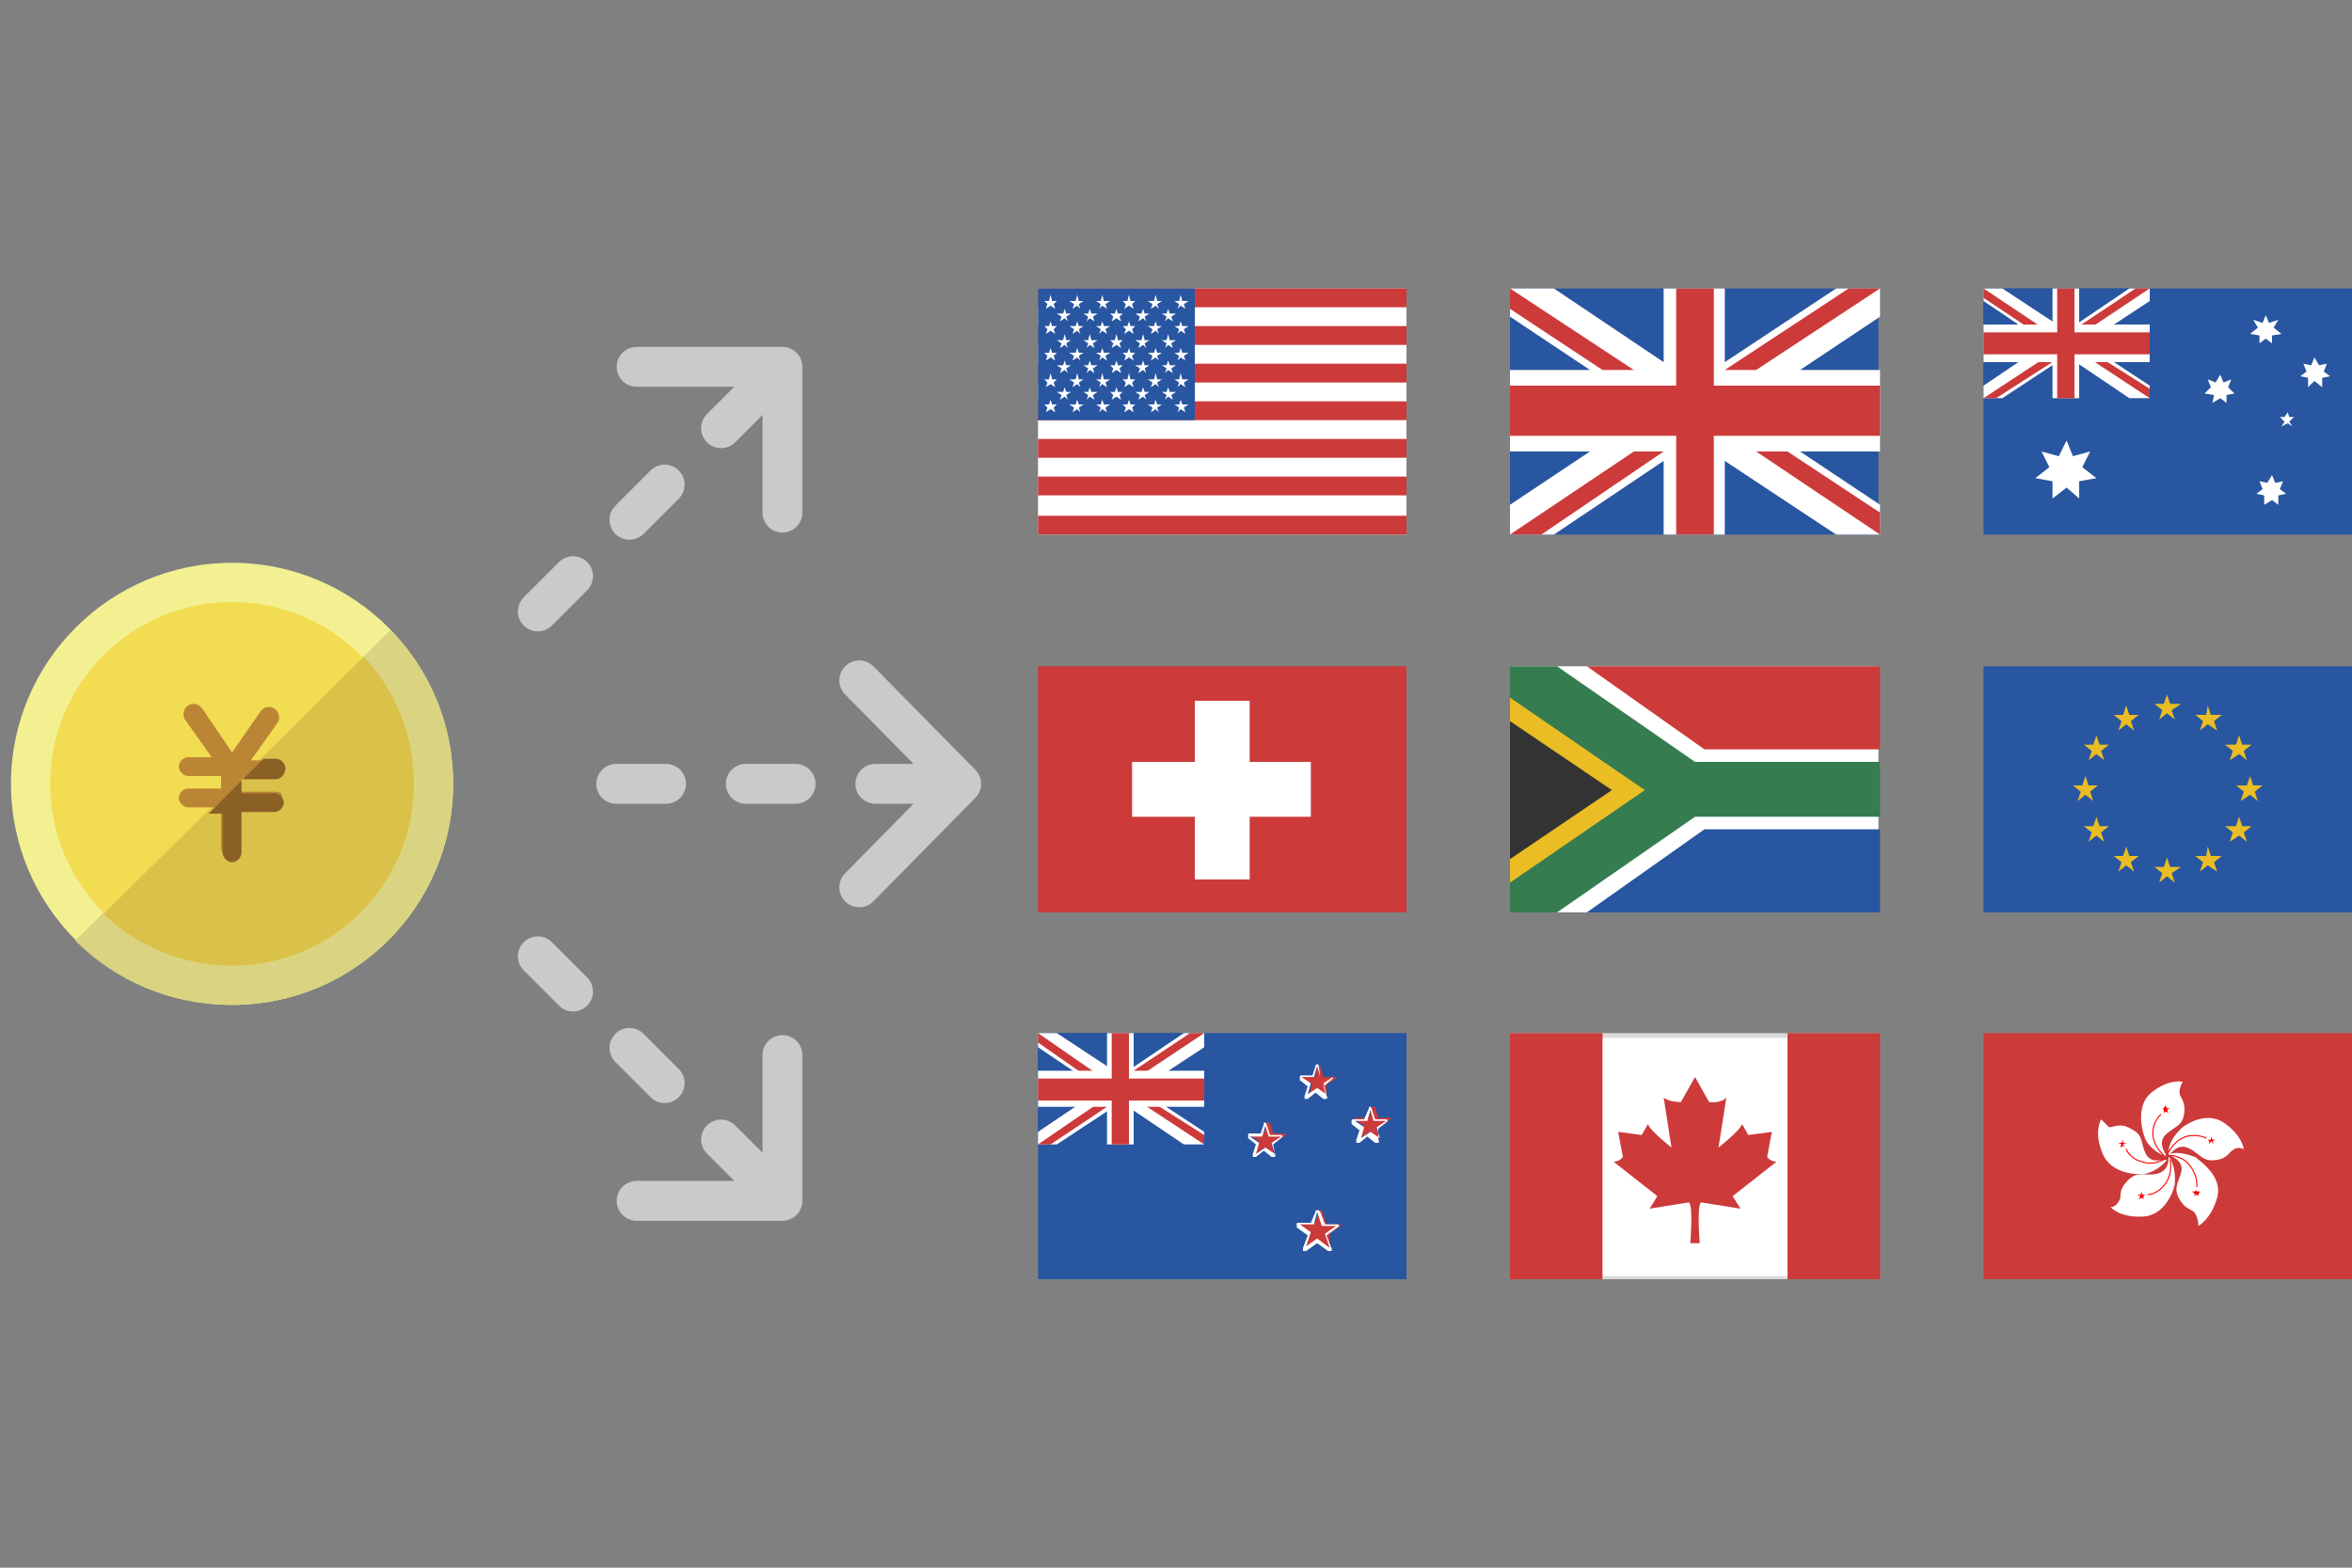 <?xml version="1.0" encoding="utf-8"?>
<!-- Generator: Adobe Illustrator 21.1.0, SVG Export Plug-In . SVG Version: 6.00 Build 0)  -->
<svg version="1.1" xmlns="http://www.w3.org/2000/svg" xmlns:xlink="http://www.w3.org/1999/xlink" x="0px" y="0px" width="150px"
	 height="100px" viewBox="0 0 150 100" style="enable-background:new 0 0 150 100;" xml:space="preserve">
<rect x="0" y="0" width="150" height="100" fill="#808080" stroke="none"/>
<style type="text/css">
	.st0{fill:#FFFFFF;}
	.st1{fill:#EBF4FE;}
	.st2{fill:none;stroke:#7890A4;stroke-width:1.5;stroke-linecap:round;stroke-linejoin:round;stroke-miterlimit:10;}
	.st3{fill:none;stroke:#BDCCD4;stroke-width:1.5;stroke-miterlimit:10;}
	.st4{fill:#F5A51B;}
	.st5{fill:#333333;}
	.st6{fill-rule:evenodd;clip-rule:evenodd;fill:#70B8C4;}
	.st7{fill:#E60012;}
	.st8{fill:#03040A;}
	.st9{fill:#666767;}
	.st10{fill:#898989;}
	.st11{fill:#AEADAD;}
	.st12{fill:#C0BFBF;}
	.st13{fill:#DBDADA;}
	.st14{fill:#E5E5E5;}
	.st15{fill:#EFEEEE;}
	.st16{fill:#F5F5F5;}
	.st17{fill:#005597;}
	.st18{fill:#318EC0;}
	.st19{fill:#C0E0F6;}
	.st20{fill:#D0DFED;}
	.st21{fill:#EAF2FB;}
	.st22{fill:#E3E5E8;}
	.st23{fill:#F1F2F4;}
	.st24{fill:#768D9F;}
	.st25{fill:#EEAA4C;}
	.st26{fill:#F3F083;}
	.st27{fill:#75B767;}
	.st28{fill:#81C7A0;}
	.st29{fill:#F4DC26;}
	.st30{fill:#AFD05A;}
	.st31{fill:#F5F9E8;}
	.st32{fill:#FAF7E6;}
	.st33{fill:#E72A24;}
	.st34{fill:#E95150;}
	.st35{fill:#DA5B56;}
	.st36{fill:#F5B7B8;}
	.st37{fill:#FDEDED;}
	.st38{fill:#E9F4E3;}
	.st39{fill:#DDE9D6;}
	.st40{fill:#FDF0D8;}
	.st41{fill:#EDE1CB;}
	.st42{fill:#E4D8C2;}
	.st43{fill:#040000;}
	.st44{fill:#F3F092;}
	.st45{fill:none;}
	.st46{fill:#DAD381;}
	.st47{fill:#F2DC52;}
	.st48{fill:#D9C14A;}
	.st49{fill:#BB8536;}
	.st50{clip-path:url(#SVGID_4_);fill:#8B6025;}
	.st51{clip-path:url(#SVGID_6_);}
	.st52{fill:#4B9C77;}
	.st53{fill:#E9504E;}
	.st54{fill:#8B6025;}
	.st55{fill:#91C9A5;}
	.st56{clip-path:url(#SVGID_8_);fill:#C3AB43;}
	.st57{fill:#BEA742;}
	.st58{clip-path:url(#SVGID_10_);fill:#C3AB43;}
	.st59{clip-path:url(#SVGID_12_);fill:#C3AB43;}
	.st60{clip-path:url(#SVGID_14_);fill:#C3AB43;}
	.st61{clip-path:url(#SVGID_16_);fill:#C3AB43;}
	.st62{fill:#F2EF81;}
	.st63{clip-path:url(#SVGID_18_);fill:#D9C14A;}
	.st64{clip-path:url(#SVGID_20_);fill:#8B6025;}
	.st65{clip-path:url(#SVGID_22_);fill:#C3AB43;}
	.st66{clip-path:url(#SVGID_24_);fill:#C3AB43;}
	.st67{clip-path:url(#SVGID_26_);fill:#C3AB43;}
	.st68{clip-path:url(#SVGID_28_);fill:#C3AB43;}
	.st69{clip-path:url(#SVGID_30_);fill:#C3AB43;}
	.st70{clip-path:url(#SVGID_32_);fill:#D9C14A;}
	.st71{clip-path:url(#SVGID_34_);fill:#8B6025;}
	.st72{clip-path:url(#SVGID_36_);fill:#C3AB43;}
	.st73{clip-path:url(#SVGID_38_);fill:#C3AB43;}
	.st74{clip-path:url(#SVGID_40_);fill:#C3AB43;}
	.st75{clip-path:url(#SVGID_42_);fill:#C3AB43;}
	.st76{clip-path:url(#SVGID_44_);fill:#C3AB43;}
	.st77{clip-path:url(#SVGID_46_);fill:#D9C14A;}
	.st78{clip-path:url(#SVGID_48_);fill:#8B6025;}
	.st79{fill:#A6A6A5;}
	.st80{fill:#EA8988;}
	.st81{fill:#DCDBDB;}
	.st82{fill:none;stroke:#318EC0;stroke-width:4;stroke-linecap:round;stroke-linejoin:round;stroke-miterlimit:10;}
	.st83{fill:#358199;}
	.st84{fill:#DCEDEF;}
	.st85{fill:#F2F7F8;}
	.st86{fill:#95BDC7;}
	.st87{fill:#495556;}
	.st88{fill:#393F3F;}
	.st89{fill:#AECED9;}
	.st90{fill:#2B6F80;}
	.st91{fill:#E4E5E8;}
	.st92{fill:#C9CACA;}
	.st93{clip-path:url(#SVGID_50_);fill:#8B6025;}
	.st94{fill:none;stroke:#6FB1BC;stroke-width:8;stroke-miterlimit:10;}
	.st95{fill-rule:evenodd;clip-rule:evenodd;fill:#6FB1BC;}
	.st96{fill-rule:evenodd;clip-rule:evenodd;fill:#F5F5F5;}
	.st97{fill:#EADEBF;}
	.st98{fill:#4EA97D;}
	.st99{fill:#E3D7B6;}
	.st100{fill:#4D937A;}
	.st101{fill:#4CA27A;}
	.st102{fill:#918F8D;}
	.st103{fill:#EFEF3F;}
	.st104{fill:#2856A0;}
	.st105{fill:#EABD24;}
	.st106{fill:#CC3A3A;}
	.st107{fill:#357C51;}
	.st108{fill:#DADADA;}
	.st109{fill:none;stroke:#FF0000;stroke-width:6.745406e-02;stroke-linecap:round;}
	.st110{fill:#FF0000;}
	
		.st111{fill:none;stroke:#C9CACA;stroke-width:2.542;stroke-linecap:round;stroke-linejoin:round;stroke-miterlimit:10;stroke-dasharray:3.178,5.085;}
	.st112{fill:none;stroke:#C9CACA;stroke-width:2.542;stroke-linecap:round;stroke-linejoin:round;stroke-miterlimit:10;}
	.st113{fill:#E0C646;}
	.st114{clip-path:url(#SVGID_52_);fill:#C9AF41;}
	.st115{fill:#C4AB3F;}
	.st116{clip-path:url(#SVGID_54_);fill:#C9AF41;}
	.st117{clip-path:url(#SVGID_56_);fill:#C9AF41;}
	.st118{fill:#FBF77E;}
	.st119{fill:#FBE34D;}
	.st120{fill:none;stroke:#C18733;stroke-width:1.142;stroke-linecap:round;stroke-linejoin:round;stroke-miterlimit:10;}
	.st121{clip-path:url(#SVGID_58_);fill:#E0C646;}
	.st122{clip-path:url(#SVGID_58_);fill:#8E6126;}
	.st123{clip-path:url(#SVGID_60_);fill:#C9AF41;}
	.st124{clip-path:url(#SVGID_62_);fill:#C9AF41;}
	.st125{clip-path:url(#SVGID_64_);fill:#C9AF41;}
	.st126{clip-path:url(#SVGID_66_);fill:#C9AF41;}
	.st127{clip-path:url(#SVGID_68_);fill:#C9AF41;}
	.st128{clip-path:url(#SVGID_70_);fill:#C9AF41;}
	.st129{clip-path:url(#SVGID_72_);fill:#E0C646;}
	.st130{clip-path:url(#SVGID_72_);fill:#8E6126;}
	.st131{fill-rule:evenodd;clip-rule:evenodd;fill:#E3E5E8;}
	.st132{clip-path:url(#SVGID_74_);fill:none;}
	.st133{fill:none;stroke:#C9CACA;stroke-linecap:round;stroke-linejoin:round;stroke-miterlimit:10;stroke-dasharray:2,3;}
	.st134{fill:#F7AF4A;}
	
		.st135{fill:none;stroke:#F7AF4A;stroke-width:2.542;stroke-linecap:round;stroke-linejoin:round;stroke-miterlimit:10;stroke-dasharray:3.178,5.085;}
	.st136{fill:none;stroke:#F7AF4A;stroke-width:2.542;stroke-linecap:round;stroke-linejoin:round;stroke-miterlimit:10;}
	.st137{fill:none;stroke:#FFFFFF;stroke-width:2;stroke-miterlimit:10;}
	.st138{fill:#2D96CD;}
	.st139{fill:#F95050;}
	.st140{fill:#FBF68F;}
	.st141{fill:#E0D982;}
	.st142{fill:#C18733;}
	.st143{clip-path:url(#SVGID_76_);fill:#8E6126;}
	.st144{fill:#94CFA9;}
	.st145{fill:#78BF69;}
	.st146{fill:none;stroke:#F95050;stroke-width:1.5;stroke-miterlimit:10;}
	.st147{fill-rule:evenodd;clip-rule:evenodd;fill:#C0BFBF;}
	.st148{clip-path:url(#SVGID_78_);fill:#8B6025;}
	.st149{fill:#F6DAA6;}
	.st150{fill:#E1C69A;}
	.st151{fill:#EDEDEC;}
	.st152{fill:#B9B9B9;}
	.st153{fill:#D7D7D7;}
	.st154{fill-rule:evenodd;clip-rule:evenodd;fill:#D7D7D7;}
	.st155{fill-rule:evenodd;clip-rule:evenodd;fill:#69AEB5;}
	.st156{fill:none;stroke:#E4F2F2;stroke-width:1.4;stroke-linecap:square;stroke-miterlimit:10;}
	.st157{fill:none;stroke:#E65D57;stroke-width:2;stroke-linecap:round;stroke-linejoin:round;stroke-miterlimit:10;}
	.st158{fill-rule:evenodd;clip-rule:evenodd;fill:#B8BFC1;}
	.st159{fill-rule:evenodd;clip-rule:evenodd;fill:#BFBFBF;}
	.st160{fill:#666666;}
	
		.st161{fill:none;stroke:#C9CACA;stroke-width:0.964;stroke-linecap:round;stroke-linejoin:round;stroke-miterlimit:10;stroke-dasharray:1.928,2.892;}
	.st162{fill:#C7DBEA;}
	.st163{clip-path:url(#SVGID_80_);fill:#FFFFFF;}
	.st164{clip-path:url(#SVGID_80_);fill:#D0DFED;}
	.st165{clip-path:url(#SVGID_80_);}
	.st166{fill:#DCDCDC;}
	.st167{opacity:0.1;}
	.st168{opacity:0.2;}
	.st169{fill:#FAFAFA;}
	.st170{clip-path:url(#SVGID_82_);fill:#C8C8C8;}
	.st171{clip-path:url(#SVGID_84_);}
	.st172{fill:#E6E6E6;}
	.st173{opacity:0.1;clip-path:url(#SVGID_86_);}
	.st174{display:none;}
	.st175{fill:#6FB1BC;}
	.st176{fill:#69A8AF;}
	.st177{display:inline;}
	.st178{fill:#231815;}
</style>
<g id="レイヤー_1">
	<g>
		<circle class="st44" cx="14.8" cy="50" r="14.1"/>
		<g>
			<path class="st45" d="M4.8,60L25,40.2c-2.6-2.7-6.2-4.3-10.2-4.3C7,35.9,0.7,42.2,0.7,50C0.7,53.9,2.2,57.5,4.8,60z"/>
			<path class="st46" d="M14.8,64.1c7.8,0,14.1-6.3,14.1-14.1c0-3.8-1.5-7.3-4-9.8L4.8,60C7.4,62.6,10.9,64.1,14.8,64.1z"/>
		</g>
		<circle class="st47" cx="14.8" cy="50" r="11.6"/>
		<g>
			<path class="st48" d="M14.8,61.6c6.4,0,11.6-5.2,11.6-11.6c0-3.1-1.2-6-3.2-8.1L6.6,58.3C8.7,60.3,11.6,61.6,14.8,61.6z"/>
		</g>
		<g>
			<path class="st49" d="M17.5,50.5h-2.1v-0.8h2.1c0.3,0,0.6-0.3,0.6-0.6c0-0.3-0.3-0.6-0.6-0.6h-1.5l1.7-2.4
				c0.2-0.3,0.1-0.7-0.2-0.9c-0.3-0.2-0.7-0.1-0.9,0.2L14.8,48l-1.9-2.8c-0.2-0.3-0.6-0.4-0.9-0.2c-0.3,0.2-0.4,0.6-0.2,0.9l1.7,2.4
				h-1.5c-0.3,0-0.6,0.3-0.6,0.6c0,0.3,0.3,0.6,0.6,0.6h2.1v0.8h-2.1c-0.3,0-0.6,0.3-0.6,0.6s0.3,0.6,0.6,0.6h2.1v2.6
				c0,0.3,0.3,0.6,0.6,0.6c0.3,0,0.6-0.3,0.6-0.6v-2.6h2.1c0.3,0,0.6-0.3,0.6-0.6S17.9,50.5,17.5,50.5z"/>
			<g>
				<path class="st54" d="M18.2,49c0-0.3-0.3-0.6-0.6-0.6h-0.8l-1.3,1.3h2.1C17.9,49.7,18.2,49.4,18.2,49z"/>
				<path class="st54" d="M14.2,54.4c0,0.3,0.3,0.6,0.6,0.6c0.3,0,0.6-0.3,0.6-0.6v-2.6h2.1c0.3,0,0.6-0.3,0.6-0.6
					c0-0.3-0.3-0.6-0.6-0.6h-2.1v-0.8l-2.1,2.1h0.9V54.4z"/>
			</g>
		</g>
	</g>
	<g>
		<rect x="126.5" y="42.5" class="st104" width="23.5" height="15.7"/>
		<g>
			<polygon class="st105" points="138.5,45.3 139.1,44.9 138.4,44.9 138.2,44.3 138,44.9 137.4,44.9 137.9,45.3 137.7,45.9 
				138.2,45.5 138.7,45.9 			"/>
			<polygon class="st105" points="138.5,55.7 139.1,55.3 138.4,55.3 138.2,54.7 138,55.3 137.4,55.3 137.9,55.7 137.7,56.3 
				138.2,55.9 138.7,56.3 			"/>
			<polygon class="st105" points="133.3,50.5 133.8,50.1 133.2,50.1 133,49.5 132.8,50.1 132.2,50.1 132.7,50.5 132.5,51.1 
				133,50.7 133.5,51.1 			"/>
			<polygon class="st105" points="135.9,46 136.4,45.6 135.8,45.6 135.6,45 135.4,45.6 134.8,45.6 135.3,46 135.1,46.6 135.6,46.2 
				136.1,46.6 			"/>
			<polygon class="st105" points="135.9,55 136.4,54.6 135.8,54.6 135.6,54 135.4,54.6 134.8,54.6 135.3,55 135.1,55.6 135.6,55.2 
				136.1,55.6 			"/>
			<polygon class="st105" points="134.5,47.5 133.9,47.5 133.7,46.9 133.5,47.5 132.9,47.5 133.4,47.9 133.2,48.5 133.7,48.1 
				134.2,48.5 134,47.9 			"/>
			<polygon class="st105" points="134.5,52.7 133.9,52.7 133.7,52.1 133.5,52.7 132.9,52.7 133.4,53.1 133.2,53.7 133.7,53.3 
				134.2,53.7 134,53.1 			"/>
			<polygon class="st105" points="143.1,50.5 142.6,50.1 143.3,50.1 143.5,49.5 143.7,50.1 144.3,50.1 143.8,50.5 144,51.1 
				143.5,50.7 142.9,51.1 			"/>
			<polygon class="st105" points="140.5,46 140,45.6 140.7,45.6 140.8,45 141,45.6 141.7,45.6 141.2,46 141.4,46.6 140.8,46.2 
				140.3,46.6 			"/>
			<polygon class="st105" points="140.5,55 140,54.6 140.7,54.6 140.8,54 141,54.6 141.7,54.6 141.2,55 141.4,55.6 140.8,55.2 
				140.3,55.6 			"/>
			<polygon class="st105" points="141.9,47.5 142.6,47.5 142.8,46.9 143,47.5 143.6,47.5 143.1,47.9 143.3,48.5 142.8,48.1 
				142.2,48.5 142.4,47.9 			"/>
			<polygon class="st105" points="141.9,52.7 142.6,52.7 142.8,52.1 143,52.7 143.6,52.7 143.1,53.1 143.3,53.7 142.8,53.3 
				142.2,53.7 142.4,53.1 			"/>
		</g>
	</g>
	<g>
		<rect x="96.3" y="18.4" class="st104" width="23.5" height="15.7"/>
		<g>
			<polygon class="st0" points="119.9,18.4 117.1,18.4 110,23.1 110,18.4 106.1,18.4 106.1,23.1 99.1,18.4 96.3,18.4 96.3,20.2 
				101.4,23.6 96.3,23.6 96.3,28.8 101.4,28.8 96.3,32.2 96.3,34.1 99.1,34.1 106.1,29.4 106.1,34.1 110,34.1 110,29.4 117.1,34.1 
				119.9,34.1 119.9,32.2 114.8,28.8 119.9,28.8 119.9,23.6 114.8,23.6 119.9,20.2 			"/>
		</g>
		<polygon class="st106" points="119.9,24.6 109.3,24.6 109.3,18.4 106.9,18.4 106.9,24.6 96.3,24.6 96.3,27.8 106.9,27.8 
			106.9,34.1 109.3,34.1 109.3,27.8 119.9,27.8 		"/>
		<polygon class="st106" points="104.2,28.8 96.3,34.1 98.3,34.1 106.1,28.8 		"/>
		<polygon class="st106" points="112,28.8 119.9,34.1 119.9,32.7 114,28.8 		"/>
		<polygon class="st106" points="110,23.6 112,23.6 119.9,18.4 117.9,18.4 110,23.6 		"/>
		<polygon class="st106" points="104.2,23.6 96.3,18.4 96.3,19.7 102.2,23.6 		"/>
	</g>
	<g>
		<rect x="66.2" y="18.4" class="st0" width="23.5" height="15.7"/>
		<rect x="66.2" y="30.4" class="st106" width="23.5" height="1.2"/>
		<rect x="66.2" y="32.9" class="st106" width="23.5" height="1.2"/>
		<rect x="66.2" y="25.6" class="st106" width="23.5" height="1.2"/>
		<rect x="66.2" y="28" class="st106" width="23.5" height="1.2"/>
		<rect x="66.2" y="20.8" class="st106" width="23.5" height="1.2"/>
		<rect x="66.2" y="23.2" class="st106" width="23.5" height="1.2"/>
		<rect x="66.2" y="18.4" class="st106" width="23.5" height="1.2"/>
		<rect x="66.2" y="18.4" class="st104" width="10" height="8.4"/>
		<g>
			<polygon class="st0" points="75.5,22.7 75.8,22.5 75.4,22.5 75.3,22.2 75.2,22.5 74.9,22.5 74.9,22.5 75.2,22.7 75.1,23 
				75.3,22.8 75.6,23 			"/>
			<polygon class="st0" points="75.5,24.4 75.8,24.2 75.4,24.2 75.3,23.8 75.2,24.2 74.9,24.2 74.9,24.2 75.2,24.4 75.1,24.7 
				75.3,24.5 75.6,24.7 			"/>
			<polygon class="st0" points="75.5,26 75.8,25.8 75.4,25.8 75.3,25.5 75.2,25.8 74.9,25.8 74.9,25.8 75.2,26 75.1,26.3 75.3,26.1 
				75.6,26.3 			"/>
			<polygon class="st0" points="75.5,21 75.8,20.8 75.4,20.8 75.3,20.5 75.2,20.8 74.9,20.8 74.9,20.8 75.2,21 75.1,21.3 75.3,21.1 
				75.6,21.3 			"/>
			<polygon class="st0" points="75.5,19.4 75.8,19.2 75.4,19.2 75.3,18.8 75.2,19.2 74.9,19.2 74.9,19.2 75.2,19.4 75.1,19.7 
				75.3,19.5 75.6,19.7 			"/>
			<polygon class="st0" points="74.7,23.5 75,23.3 74.6,23.3 74.5,23 74.4,23.3 74.1,23.3 74.1,23.3 74.4,23.5 74.3,23.8 74.5,23.6 
				74.8,23.8 			"/>
			<polygon class="st0" points="74.7,25.2 75,25 74.6,25 74.5,24.7 74.4,25 74.1,25 74.1,25 74.4,25.2 74.3,25.5 74.5,25.3 
				74.8,25.5 			"/>
			<polygon class="st0" points="74.7,21.9 75,21.7 74.6,21.7 74.5,21.3 74.4,21.7 74.1,21.7 74.1,21.7 74.4,21.9 74.3,22.2 74.5,22 
				74.8,22.2 			"/>
			<polygon class="st0" points="74.7,20.2 75,20 74.6,20 74.5,19.7 74.4,20 74.1,20 74.1,20 74.4,20.2 74.3,20.5 74.5,20.3 
				74.8,20.5 			"/>
		</g>
		<g>
			<polygon class="st0" points="73.8,22.7 74.1,22.5 73.8,22.5 73.7,22.2 73.6,22.5 73.2,22.5 73.2,22.5 73.5,22.7 73.4,23 
				73.7,22.8 73.9,23 			"/>
			<polygon class="st0" points="73.8,24.4 74.1,24.2 73.8,24.2 73.7,23.8 73.6,24.2 73.2,24.2 73.2,24.2 73.5,24.4 73.4,24.7 
				73.7,24.5 73.9,24.7 			"/>
			<polygon class="st0" points="73.8,26 74.1,25.8 73.8,25.8 73.7,25.5 73.6,25.8 73.2,25.8 73.2,25.8 73.5,26 73.4,26.3 73.7,26.1 
				73.9,26.3 			"/>
			<polygon class="st0" points="73.8,21 74.1,20.8 73.8,20.8 73.7,20.5 73.6,20.8 73.2,20.8 73.2,20.8 73.5,21 73.4,21.3 73.7,21.1 
				73.9,21.3 			"/>
			<polygon class="st0" points="73.8,19.4 74.1,19.2 73.8,19.2 73.7,18.8 73.6,19.2 73.2,19.2 73.2,19.2 73.5,19.4 73.4,19.7 
				73.7,19.5 73.9,19.7 			"/>
			<polygon class="st0" points="73,23.5 73.3,23.3 73,23.3 72.9,23 72.8,23.3 72.4,23.3 72.4,23.3 72.7,23.5 72.6,23.8 72.9,23.6 
				73.1,23.8 			"/>
			<polygon class="st0" points="73,25.2 73.3,25 73,25 72.9,24.7 72.8,25 72.4,25 72.4,25 72.7,25.2 72.6,25.5 72.9,25.3 73.1,25.5 
							"/>
			<polygon class="st0" points="73,21.9 73.3,21.7 73,21.7 72.9,21.3 72.8,21.7 72.4,21.7 72.4,21.7 72.7,21.9 72.6,22.2 72.9,22 
				73.1,22.2 			"/>
			<polygon class="st0" points="73,20.2 73.3,20 73,20 72.9,19.7 72.8,20 72.4,20 72.4,20 72.7,20.2 72.6,20.5 72.9,20.3 73.1,20.5 
							"/>
		</g>
		<g>
			<polygon class="st0" points="72.2,22.7 72.4,22.5 72.1,22.5 72,22.2 71.9,22.5 71.6,22.5 71.6,22.5 71.8,22.7 71.7,23 72,22.8 
				72.3,23 			"/>
			<polygon class="st0" points="72.2,24.4 72.4,24.2 72.1,24.2 72,23.8 71.9,24.2 71.6,24.2 71.6,24.2 71.8,24.4 71.7,24.7 72,24.5 
				72.3,24.7 			"/>
			<polygon class="st0" points="72.2,26 72.4,25.8 72.1,25.8 72,25.5 71.9,25.8 71.6,25.8 71.6,25.8 71.8,26 71.7,26.3 72,26.1 
				72.3,26.3 			"/>
			<polygon class="st0" points="72.2,21 72.4,20.8 72.1,20.8 72,20.5 71.9,20.8 71.6,20.8 71.6,20.8 71.8,21 71.7,21.3 72,21.1 
				72.3,21.3 			"/>
			<polygon class="st0" points="72.2,19.4 72.4,19.2 72.1,19.2 72,18.8 71.9,19.2 71.6,19.2 71.6,19.2 71.8,19.4 71.7,19.7 72,19.5 
				72.3,19.7 			"/>
			<polygon class="st0" points="71.4,23.5 71.6,23.3 71.3,23.3 71.2,23 71.1,23.3 70.8,23.3 70.8,23.3 71,23.5 70.9,23.8 71.2,23.6 
				71.5,23.8 			"/>
			<polygon class="st0" points="71.4,25.2 71.6,25 71.3,25 71.2,24.7 71.1,25 70.8,25 70.8,25 71,25.2 70.9,25.5 71.2,25.3 
				71.5,25.5 			"/>
			<polygon class="st0" points="71.4,21.9 71.6,21.7 71.3,21.7 71.2,21.3 71.1,21.7 70.8,21.7 70.8,21.7 71,21.9 70.9,22.2 71.2,22 
				71.5,22.2 			"/>
			<polygon class="st0" points="71.4,20.2 71.6,20 71.3,20 71.2,19.7 71.1,20 70.8,20 70.8,20 71,20.2 70.9,20.5 71.2,20.3 
				71.5,20.5 			"/>
		</g>
		<g>
			<polygon class="st0" points="70.5,22.7 70.8,22.5 70.4,22.5 70.3,22.2 70.2,22.5 69.9,22.5 69.9,22.5 70.2,22.7 70.1,23 
				70.3,22.8 70.6,23 			"/>
			<polygon class="st0" points="70.5,24.4 70.8,24.2 70.4,24.2 70.3,23.8 70.2,24.2 69.9,24.2 69.9,24.2 70.2,24.4 70.1,24.7 
				70.3,24.5 70.6,24.7 			"/>
			<polygon class="st0" points="70.5,26 70.8,25.8 70.4,25.8 70.3,25.5 70.2,25.8 69.9,25.8 69.9,25.8 70.2,26 70.1,26.3 70.3,26.1 
				70.6,26.3 			"/>
			<polygon class="st0" points="70.5,21 70.8,20.8 70.4,20.8 70.3,20.5 70.2,20.8 69.9,20.8 69.9,20.8 70.2,21 70.1,21.3 70.3,21.1 
				70.6,21.3 			"/>
			<polygon class="st0" points="70.5,19.4 70.8,19.2 70.4,19.2 70.3,18.8 70.2,19.2 69.9,19.2 69.9,19.2 70.2,19.4 70.1,19.7 
				70.3,19.5 70.6,19.7 			"/>
			<polygon class="st0" points="69.7,23.5 70,23.3 69.6,23.3 69.5,23 69.4,23.3 69.1,23.3 69.1,23.3 69.4,23.5 69.3,23.8 69.5,23.6 
				69.8,23.8 			"/>
			<polygon class="st0" points="69.7,25.2 70,25 69.6,25 69.5,24.7 69.4,25 69.1,25 69.1,25 69.4,25.2 69.3,25.5 69.5,25.3 
				69.8,25.5 			"/>
			<polygon class="st0" points="69.7,21.9 70,21.7 69.6,21.7 69.5,21.3 69.4,21.7 69.1,21.7 69.1,21.7 69.4,21.9 69.3,22.2 69.5,22 
				69.8,22.2 			"/>
			<polygon class="st0" points="69.7,20.2 70,20 69.6,20 69.5,19.7 69.4,20 69.1,20 69.1,20 69.4,20.2 69.3,20.5 69.5,20.3 
				69.8,20.5 			"/>
		</g>
		<g>
			<polygon class="st0" points="68.8,22.7 69.1,22.5 68.8,22.5 68.7,22.2 68.6,22.5 68.2,22.5 68.2,22.5 68.5,22.7 68.4,23 
				68.7,22.8 68.9,23 			"/>
			<polygon class="st0" points="68.8,24.4 69.1,24.2 68.8,24.2 68.7,23.8 68.6,24.2 68.2,24.2 68.2,24.2 68.5,24.4 68.4,24.7 
				68.7,24.5 68.9,24.7 			"/>
			<polygon class="st0" points="68.8,26 69.1,25.8 68.8,25.8 68.7,25.5 68.6,25.8 68.2,25.8 68.2,25.8 68.5,26 68.4,26.3 68.7,26.1 
				68.9,26.3 			"/>
			<polygon class="st0" points="68.8,21 69.1,20.8 68.8,20.8 68.7,20.5 68.6,20.8 68.2,20.8 68.2,20.8 68.5,21 68.4,21.3 68.7,21.1 
				68.9,21.3 			"/>
			<polygon class="st0" points="68.8,19.4 69.1,19.2 68.8,19.2 68.7,18.8 68.6,19.2 68.2,19.2 68.2,19.2 68.5,19.4 68.4,19.7 
				68.7,19.5 68.9,19.7 			"/>
			<polygon class="st0" points="68,23.5 68.3,23.3 68,23.3 67.9,23 67.8,23.3 67.4,23.3 67.4,23.3 67.7,23.5 67.6,23.8 67.9,23.6 
				68.1,23.8 			"/>
			<polygon class="st0" points="68,25.2 68.3,25 68,25 67.9,24.7 67.8,25 67.4,25 67.4,25 67.7,25.2 67.6,25.5 67.9,25.3 68.1,25.5 
							"/>
			<polygon class="st0" points="68,21.9 68.3,21.7 68,21.7 67.9,21.3 67.8,21.7 67.4,21.7 67.4,21.7 67.7,21.9 67.6,22.2 67.9,22 
				68.1,22.2 			"/>
			<polygon class="st0" points="68,20.2 68.3,20 68,20 67.9,19.7 67.8,20 67.4,20 67.4,20 67.7,20.2 67.6,20.5 67.9,20.3 68.1,20.5 
							"/>
		</g>
		<g>
			<polygon class="st0" points="67.2,22.7 67.4,22.5 67.1,22.5 67,22.2 66.9,22.5 66.6,22.5 66.6,22.5 66.8,22.7 66.7,23 67,22.8 
				67.3,23 			"/>
			<polygon class="st0" points="67.2,24.4 67.4,24.2 67.1,24.2 67,23.8 66.9,24.2 66.6,24.2 66.6,24.2 66.8,24.4 66.7,24.7 67,24.5 
				67.3,24.7 			"/>
			<polygon class="st0" points="67.2,26 67.4,25.8 67.1,25.8 67,25.5 66.9,25.8 66.6,25.8 66.6,25.8 66.8,26 66.7,26.3 67,26.1 
				67.3,26.3 			"/>
			<polygon class="st0" points="67.2,21 67.4,20.8 67.1,20.8 67,20.5 66.9,20.8 66.6,20.8 66.6,20.8 66.8,21 66.7,21.3 67,21.1 
				67.3,21.3 			"/>
			<polygon class="st0" points="67.2,19.4 67.4,19.2 67.1,19.2 67,18.8 66.9,19.2 66.6,19.2 66.6,19.2 66.8,19.4 66.7,19.7 67,19.5 
				67.3,19.7 			"/>
		</g>
	</g>
	<g>
		<rect x="96.3" y="42.5" class="st0" width="23.5" height="15.7"/>
		<polygon class="st107" points="119.9,48.6 108.1,48.6 99.3,42.5 96.3,42.5 96.3,58.2 99.3,58.2 108.1,52.1 119.9,52.1 		"/>
		<polygon class="st105" points="96.3,44.5 104.9,50.4 96.3,56.3 		"/>
		<polygon class="st5" points="96.3,46 102.8,50.4 96.3,54.8 		"/>
		<polygon class="st106" points="119.9,42.5 101.2,42.5 108.7,47.8 119.9,47.8 		"/>
		<polygon class="st104" points="119.9,58.2 101.2,58.2 108.7,52.9 119.9,52.9 		"/>
	</g>
	<g>
		<rect x="126.5" y="18.4" class="st104" width="23.5" height="15.7"/>
		<g>
			<rect x="126.5" y="18.4" class="st104" width="10.6" height="7.1"/>
			<polygon class="st0" points="137.1,18.4 135.8,18.4 131.8,21.1 127.7,18.4 126.5,18.4 126.5,19.2 130.5,21.9 126.5,24.6 
				126.5,25.4 127.7,25.4 131.8,22.7 135.8,25.4 137.1,25.4 137.1,24.6 133,21.9 137.1,19.2 			"/>
			<polygon class="st106" points="130.4,21 126.5,18.4 126.5,19 129.5,21 			"/>
			<polygon class="st106" points="133.3,22.9 137.1,25.4 137.1,24.8 134.1,22.9 			"/>
			<polygon class="st106" points="131.2,22.9 130.3,22.9 126.5,25.4 127.3,25.4 			"/>
			<polygon class="st106" points="132.3,21 133.2,21 137.1,18.4 136.2,18.4 			"/>
			<polygon class="st0" points="137.1,20.7 132.6,20.7 132.6,18.4 130.9,18.4 130.9,20.7 126.5,20.7 126.5,23.1 130.9,23.1 
				130.9,25.4 132.6,25.4 132.6,23.1 137.1,23.1 			"/>
			<polygon class="st106" points="137.1,21.2 132.3,21.2 132.3,18.4 131.2,18.4 131.2,21.2 126.5,21.2 126.5,22.6 131.2,22.6 
				131.2,25.4 132.3,25.4 132.3,22.6 137.1,22.6 			"/>
		</g>
		<polygon class="st0" points="131.8,28.1 132.2,29.1 133.3,28.8 132.8,29.8 133.7,30.5 132.6,30.7 132.6,31.8 131.8,31.1 
			130.9,31.8 130.9,30.7 129.8,30.5 130.7,29.8 130.2,28.8 131.3,29.1 		"/>
		<polygon class="st0" points="144.5,20.1 144.7,20.6 145.3,20.4 145,20.9 145.5,21.3 144.9,21.4 144.9,21.9 144.5,21.6 144.1,21.9 
			144.1,21.4 143.5,21.3 144,20.9 143.7,20.4 144.3,20.6 		"/>
		<polygon class="st0" points="141.6,23.9 141.8,24.4 142.3,24.2 142.1,24.7 142.5,25.1 142,25.2 142,25.7 141.6,25.4 141.1,25.7 
			141.2,25.2 140.6,25.1 141,24.7 140.8,24.2 141.3,24.4 		"/>
		<polygon class="st0" points="147.6,22.8 147.9,23.3 148.4,23.2 148.2,23.7 148.6,24 148.1,24.1 148.1,24.7 147.6,24.3 147.2,24.7 
			147.2,24.1 146.7,24 147.1,23.7 146.9,23.2 147.4,23.3 		"/>
		<polygon class="st0" points="144.9,30.3 145.1,30.8 145.6,30.7 145.4,31.2 145.8,31.5 145.3,31.6 145.3,32.2 144.9,31.9 
			144.4,32.2 144.4,31.6 143.9,31.5 144.3,31.2 144.1,30.7 144.6,30.8 		"/>
		<polygon class="st0" points="146,26.9 146.3,26.6 146,26.6 145.9,26.3 145.7,26.6 145.4,26.6 145.4,26.6 145.7,26.9 145.5,27.2 
			145.9,27 146.2,27.2 		"/>
	</g>
	<g>
		<rect x="66.2" y="65.9" class="st104" width="23.5" height="15.7"/>
		<g>
			<rect x="66.2" y="65.9" class="st104" width="10.6" height="7.1"/>
			<polygon class="st0" points="76.8,65.9 75.5,65.9 71.5,68.6 67.4,65.9 66.2,65.9 66.2,66.8 70.2,69.5 66.2,72.2 66.2,73 67.4,73 
				71.5,70.3 75.5,73 76.8,73 76.8,72.2 72.7,69.5 76.8,66.8 			"/>
			<polygon class="st106" points="70.1,68.6 66.2,65.9 66.2,66.5 69.2,68.6 			"/>
			<polygon class="st106" points="73,70.5 76.8,73 76.8,72.4 73.8,70.5 			"/>
			<polygon class="st106" points="70.9,70.4 70,70.4 66.2,73 67,73 			"/>
			<polygon class="st106" points="72,68.5 72.9,68.5 76.8,65.9 75.9,65.9 			"/>
			<polygon class="st0" points="76.8,68.3 72.3,68.3 72.3,65.9 70.6,65.9 70.6,68.3 66.2,68.3 66.2,70.6 70.6,70.6 70.6,73 72.3,73 
				72.3,70.6 76.8,70.6 			"/>
			<polygon class="st106" points="76.8,68.8 72,68.8 72,65.9 70.9,65.9 70.9,68.8 66.2,68.8 66.2,70.2 70.9,70.2 70.9,73 72,73 
				72,70.2 76.8,70.2 			"/>
		</g>
		<g>
			<path class="st106" d="M84.6,70C84.6,70,84.6,69.9,84.6,70L84,69.5l-0.5,0.4c0,0,0,0,0,0s0,0,0,0c0,0,0,0,0-0.1l0.2-0.7L83,68.8
				c0,0,0,0,0-0.1c0,0,0,0,0.1,0h0.8L84,68c0,0,0,0,0.1,0s0.1,0,0.1,0l0.2,0.7l0.7,0c0,0,0.1,0,0.1,0c0,0,0,0.1,0,0.1l-0.6,0.4
				L84.6,70C84.7,69.9,84.7,69.9,84.6,70C84.7,69.9,84.6,70,84.6,70z"/>
			<path class="st0" d="M84,68l0.2,0.7H85l-0.6,0.4l0.2,0.7L84,69.4l-0.6,0.4l0.2-0.7L83,68.7h0h0.8L84,68 M85,68.7L85,68.7
				 M84,67.9c-0.1,0-0.1,0-0.1,0.1l-0.2,0.6H83c-0.1,0-0.1,0-0.1,0.1c0,0.1,0,0.1,0,0.2l0.5,0.4l-0.2,0.6c0,0.1,0,0.1,0,0.2
				c0,0,0.1,0,0.1,0s0.1,0,0.1,0l0.5-0.4l0.5,0.4c0,0,0.1,0,0.1,0s0.1,0,0.1,0c0,0,0.1-0.1,0-0.2l-0.2-0.6l0.5-0.4
				c0,0,0.1-0.1,0.1-0.1c0-0.1-0.1-0.1-0.1-0.1h0h-0.7L84.1,68C84.1,67.9,84.1,67.9,84,67.9L84,67.9z"/>
		</g>
		<g>
			<path class="st106" d="M88,72.7C88,72.7,87.9,72.7,88,72.7l-0.7-0.5l-0.5,0.4c0,0,0,0,0,0s0,0,0,0c0,0,0,0,0-0.1l0.2-0.7
				l-0.6-0.4c0,0,0,0,0-0.1c0,0,0,0,0.1,0h0.8l0.2-0.7c0,0,0,0,0.1,0l0,0c0,0,0.1,0,0.1,0l0.2,0.7l0.7,0c0,0,0.1,0,0.1,0
				c0,0,0,0.1,0,0.1L87.8,72L88,72.7C88,72.7,88,72.7,88,72.7C88,72.7,88,72.7,88,72.7z"/>
			<path class="st0" d="M87.4,70.8l0.2,0.7h0.8l-0.6,0.4l0.2,0.7l-0.6-0.4l-0.6,0.4l0.2-0.7l-0.6-0.4h0h0.8L87.4,70.8 M88.3,71.5
				L88.3,71.5 M87.4,70.6c-0.1,0-0.1,0-0.1,0.1L87,71.4h-0.7c-0.1,0-0.1,0-0.1,0.1c0,0.1,0,0.1,0,0.2l0.5,0.4l-0.2,0.6
				c0,0.1,0,0.1,0,0.2c0,0,0.1,0,0.1,0s0.1,0,0.1,0l0.5-0.4l0.5,0.4c0,0,0.1,0,0.1,0s0.1,0,0.1,0c0,0,0.1-0.1,0-0.2L87.9,72l0.5-0.4
				c0,0,0.1-0.1,0.1-0.1c0-0.1-0.1-0.1-0.1-0.1h0h-0.7l-0.2-0.6C87.5,70.7,87.4,70.6,87.4,70.6L87.4,70.6z"/>
		</g>
		<g>
			<path class="st106" d="M81.3,73.7C81.3,73.7,81.3,73.7,81.3,73.7l-0.7-0.5l-0.5,0.4c0,0,0,0,0,0s0,0,0,0c0,0,0,0,0-0.1l0.2-0.7
				l-0.6-0.4c0,0,0,0,0-0.1c0,0,0,0,0.1,0h0.8l0.2-0.7c0,0,0,0,0.1,0s0.1,0,0.1,0l0.2,0.7l0.7,0c0,0,0.1,0,0.1,0c0,0,0,0.1,0,0.1
				L81.1,73L81.3,73.7C81.4,73.7,81.4,73.7,81.3,73.7C81.3,73.7,81.3,73.7,81.3,73.7z"/>
			<path class="st0" d="M80.7,71.8l0.2,0.7h0.8l-0.6,0.4l0.2,0.7l-0.6-0.4l-0.6,0.4l0.2-0.7l-0.6-0.4h0h0.8L80.7,71.8 M81.7,72.5
				L81.7,72.5 M80.7,71.6c-0.1,0-0.1,0-0.1,0.1l-0.2,0.6h-0.7c-0.1,0-0.1,0-0.1,0.1s0,0.1,0,0.2l0.5,0.4l-0.2,0.6c0,0.1,0,0.1,0,0.2
				c0,0,0.1,0,0.1,0s0.1,0,0.1,0l0.5-0.4l0.5,0.4c0,0,0.1,0,0.1,0s0.1,0,0.1,0c0,0,0.1-0.1,0-0.2L81.2,73l0.5-0.4
				c0,0,0.1-0.1,0.1-0.1c0-0.1-0.1-0.1-0.1-0.1h0H81l-0.2-0.6C80.8,71.7,80.7,71.6,80.7,71.6L80.7,71.6z"/>
		</g>
		<g>
			<path class="st106" d="M84.8,79.6C84.7,79.6,84.7,79.6,84.8,79.6L84,79.1l-0.7,0.5c0,0,0,0,0,0s0,0,0,0c0,0,0,0,0-0.1l0.3-0.9
				l-0.7-0.5c0,0,0,0,0-0.1c0,0,0,0,0.1,0h0.9l0.2-0.8c0,0,0,0,0.1,0s0.1,0,0.1,0l0.3,0.9l0.8,0c0,0,0.1,0,0.1,0c0,0,0,0.1,0,0.1
				l-0.7,0.5L84.8,79.6C84.8,79.6,84.8,79.6,84.8,79.6C84.8,79.6,84.8,79.6,84.8,79.6z"/>
			<path class="st0" d="M84,77.3l0.3,0.9h0.9l-0.7,0.5l0.3,0.9L84,79l-0.7,0.5l0.3-0.9l-0.7-0.5h0h0.9L84,77.3 M85.2,78.2L85.2,78.2
				 M84,77.2c-0.1,0-0.1,0-0.1,0.1L83.6,78h-0.8c-0.1,0-0.1,0-0.1,0.1c0,0.1,0,0.1,0,0.2l0.7,0.5l-0.3,0.8c0,0.1,0,0.1,0,0.2
				c0,0,0.1,0,0.1,0s0.1,0,0.1,0l0.7-0.5l0.7,0.5c0,0,0.1,0,0.1,0s0.1,0,0.1,0c0,0,0.1-0.1,0-0.2l-0.3-0.8l0.7-0.5
				c0,0,0.1-0.1,0.1-0.1c0-0.1-0.1-0.1-0.1-0.1h0h-0.8l-0.3-0.8C84.1,77.2,84.1,77.2,84,77.2L84,77.2z"/>
		</g>
	</g>
	<g>
		<g>
			<rect x="96.5" y="66.1" class="st0" width="23.3" height="15.4"/>
			<path class="st108" d="M119.6,66.2v15.2h-23V66.2H119.6 M119.9,65.9H96.3v15.7h23.5V65.9L119.9,65.9z"/>
		</g>
		<rect x="96.3" y="65.9" class="st106" width="5.9" height="15.7"/>
		<rect x="114" y="65.9" class="st106" width="5.9" height="15.7"/>
		<path class="st106" d="M110.5,76.3l2.8-2.2c-0.4,0-0.6-0.3-0.6-0.3l0.3-1.6l-1.5,0.2l-0.4-0.7c-0.1,0.4-1.5,1.5-1.5,1.5l0.5-3.2
			c-0.3,0.4-1.1,0.3-1.1,0.3l-0.9-1.6l-0.9,1.6c0,0-0.8,0-1.1-0.3l0.5,3.2c0,0-1.4-1.1-1.5-1.5l-0.4,0.7l-1.5-0.2l0.3,1.6
			c0,0-0.2,0.3-0.6,0.3l2.8,2.2l-0.5,0.8l2.5-0.4c0.3,0.1,0.1,2.6,0.1,2.6h0.6c0,0-0.2-2.5,0.1-2.6l2.5,0.4L110.5,76.3z"/>
	</g>
	<g>
		<rect x="126.5" y="65.9" class="st106" width="23.5" height="15.7"/>
		<g>
			<path class="st0" d="M139.2,69c0,0-0.9-0.2-2,0.7c-1.1,0.9-0.5,2.7-0.4,2.9c0,0.1,0.4,0.8,1.2,1.1c0,0,0.2,0.1,0.1-0.1
				c-0.1-0.2-0.5-0.8,0.1-1.3c0.6-0.5,1-0.5,1.1-1.3c0.1-0.8-0.3-1-0.3-1.3C139,69.4,139.1,69.2,139.2,69
				C139.4,69,139.2,69,139.2,69z"/>
			<path class="st109" d="M137.8,71.1c0,0-0.5,0.4-0.5,1.2s0.7,1.4,0.7,1.4"/>
			<polygon class="st110" points="138.2,70.8 138.4,70.7 138.2,70.7 138.1,70.5 138,70.7 137.9,70.7 137.9,70.7 138,70.8 138,71 
				138.1,70.9 138.3,71 			"/>
		</g>
		<g>
			<path class="st0" d="M134,71.4c0,0-0.5,0.8,0.1,2.2s2.4,1.3,2.6,1.3c0.1,0,0.9-0.2,1.4-0.8c0,0,0.2-0.2-0.1-0.1
				c-0.3,0-0.9,0.2-1.2-0.5c-0.3-0.7-0.1-1.1-0.9-1.5c-0.7-0.4-1-0.1-1.4-0.1C134.3,71.7,134.1,71.5,134,71.4
				C134.1,71.2,134,71.4,134,71.4z"/>
			<path class="st109" d="M135.6,73.3c0,0,0.2,0.6,1,0.8c0.8,0.3,1.5-0.2,1.5-0.2"/>
			<polygon class="st110" points="135.4,72.9 135.4,72.7 135.3,72.9 135.1,72.9 135.3,73 135.2,73.2 135.2,73.2 135.4,73.1 
				135.5,73.2 135.4,73 135.6,72.9 			"/>
		</g>
		<g>
			<path class="st0" d="M134.6,77c0,0,0.6,0.7,2.1,0.6c1.5-0.1,2-1.9,2-2.1c0-0.1,0.1-0.9-0.3-1.6c0,0-0.1-0.2-0.1,0
				c0,0.3-0.1,0.9-0.9,1c-0.8,0.1-1.1-0.2-1.7,0.4c-0.6,0.6-0.4,0.9-0.5,1.2C135,76.9,134.8,77,134.6,77
				C134.5,76.9,134.6,77,134.6,77z"/>
			<path class="st109" d="M137,76.2c0,0,0.6,0,1.1-0.7c0.5-0.7,0.3-1.5,0.3-1.5"/>
			<polygon class="st110" points="136.5,76.2 136.3,76.2 136.5,76.3 136.4,76.5 136.6,76.4 136.7,76.5 136.7,76.5 136.7,76.3 
				136.8,76.2 136.6,76.2 136.6,76 			"/>
		</g>
		<g>
			<path class="st0" d="M140.2,78.2c0,0,0.8-0.4,1.2-1.8c0.4-1.4-1.2-2.4-1.4-2.6c-0.1,0-0.9-0.4-1.6-0.2c0,0-0.2,0,0,0.1
				c0.2,0.1,0.9,0.4,0.7,1.1c-0.2,0.7-0.5,1-0.1,1.7c0.4,0.7,0.8,0.6,1,0.9C140.2,77.8,140.2,78,140.2,78.2
				C140.1,78.3,140.2,78.2,140.2,78.2z"/>
			<path class="st109" d="M140.1,75.7c0,0,0.1-0.6-0.4-1.3c-0.5-0.7-1.3-0.7-1.3-0.7"/>
			<polygon class="st110" points="140,76.2 139.9,76.3 140.1,76.2 140.2,76.3 140.2,76.2 140.3,76 140.3,76 140.1,76 140.1,75.9 
				140,76 139.8,76 			"/>
		</g>
		<g>
			<path class="st0" d="M143.1,73.3c0,0-0.1-0.9-1.3-1.7c-1.2-0.8-2.7,0.3-2.8,0.5c-0.1,0.1-0.7,0.7-0.7,1.4c0,0,0,0.2,0.1,0.1
				c0.2-0.2,0.6-0.7,1.3-0.3c0.7,0.4,0.8,0.8,1.6,0.7c0.8-0.1,0.8-0.5,1.2-0.7C142.6,73.2,142.9,73.2,143.1,73.3
				C143.1,73.4,143.1,73.3,143.1,73.3z"/>
			<path class="st109" d="M140.7,72.6c0,0-0.5-0.3-1.3-0.1c-0.8,0.3-1.1,1-1.1,1"/>
			<polygon class="st110" points="141,72.8 141.2,73 141.1,72.8 141.3,72.7 141.1,72.7 141,72.5 141,72.5 141,72.7 140.8,72.7 
				140.9,72.8 140.9,73 			"/>
		</g>
	</g>
	<g>
		<rect x="66.2" y="42.5" class="st106" width="23.5" height="15.7"/>
		<polygon class="st0" points="83.6,48.6 79.7,48.6 79.7,44.7 76.2,44.7 76.2,48.6 72.2,48.6 72.2,52.1 76.2,52.1 76.2,56.1 
			79.7,56.1 79.7,52.1 83.6,52.1 		"/>
	</g>
	<g>
		<line class="st111" x1="39.3" y1="50" x2="61.4" y2="50"/>
		<polyline class="st112" points="54.8,43.4 61.3,50 54.8,56.6 		"/>
	</g>
	<g>
		<line class="st111" x1="34.3" y1="39" x2="49.9" y2="23.4"/>
		<polyline class="st112" points="40.6,23.4 49.9,23.4 49.9,32.7 		"/>
	</g>
	<g>
		<line class="st111" x1="34.3" y1="61" x2="49.9" y2="76.6"/>
		<polyline class="st112" points="49.9,67.3 49.9,76.6 40.6,76.6 		"/>
	</g>
</g>
<g id="レイヤー_2" class="st174">
</g>
</svg>

